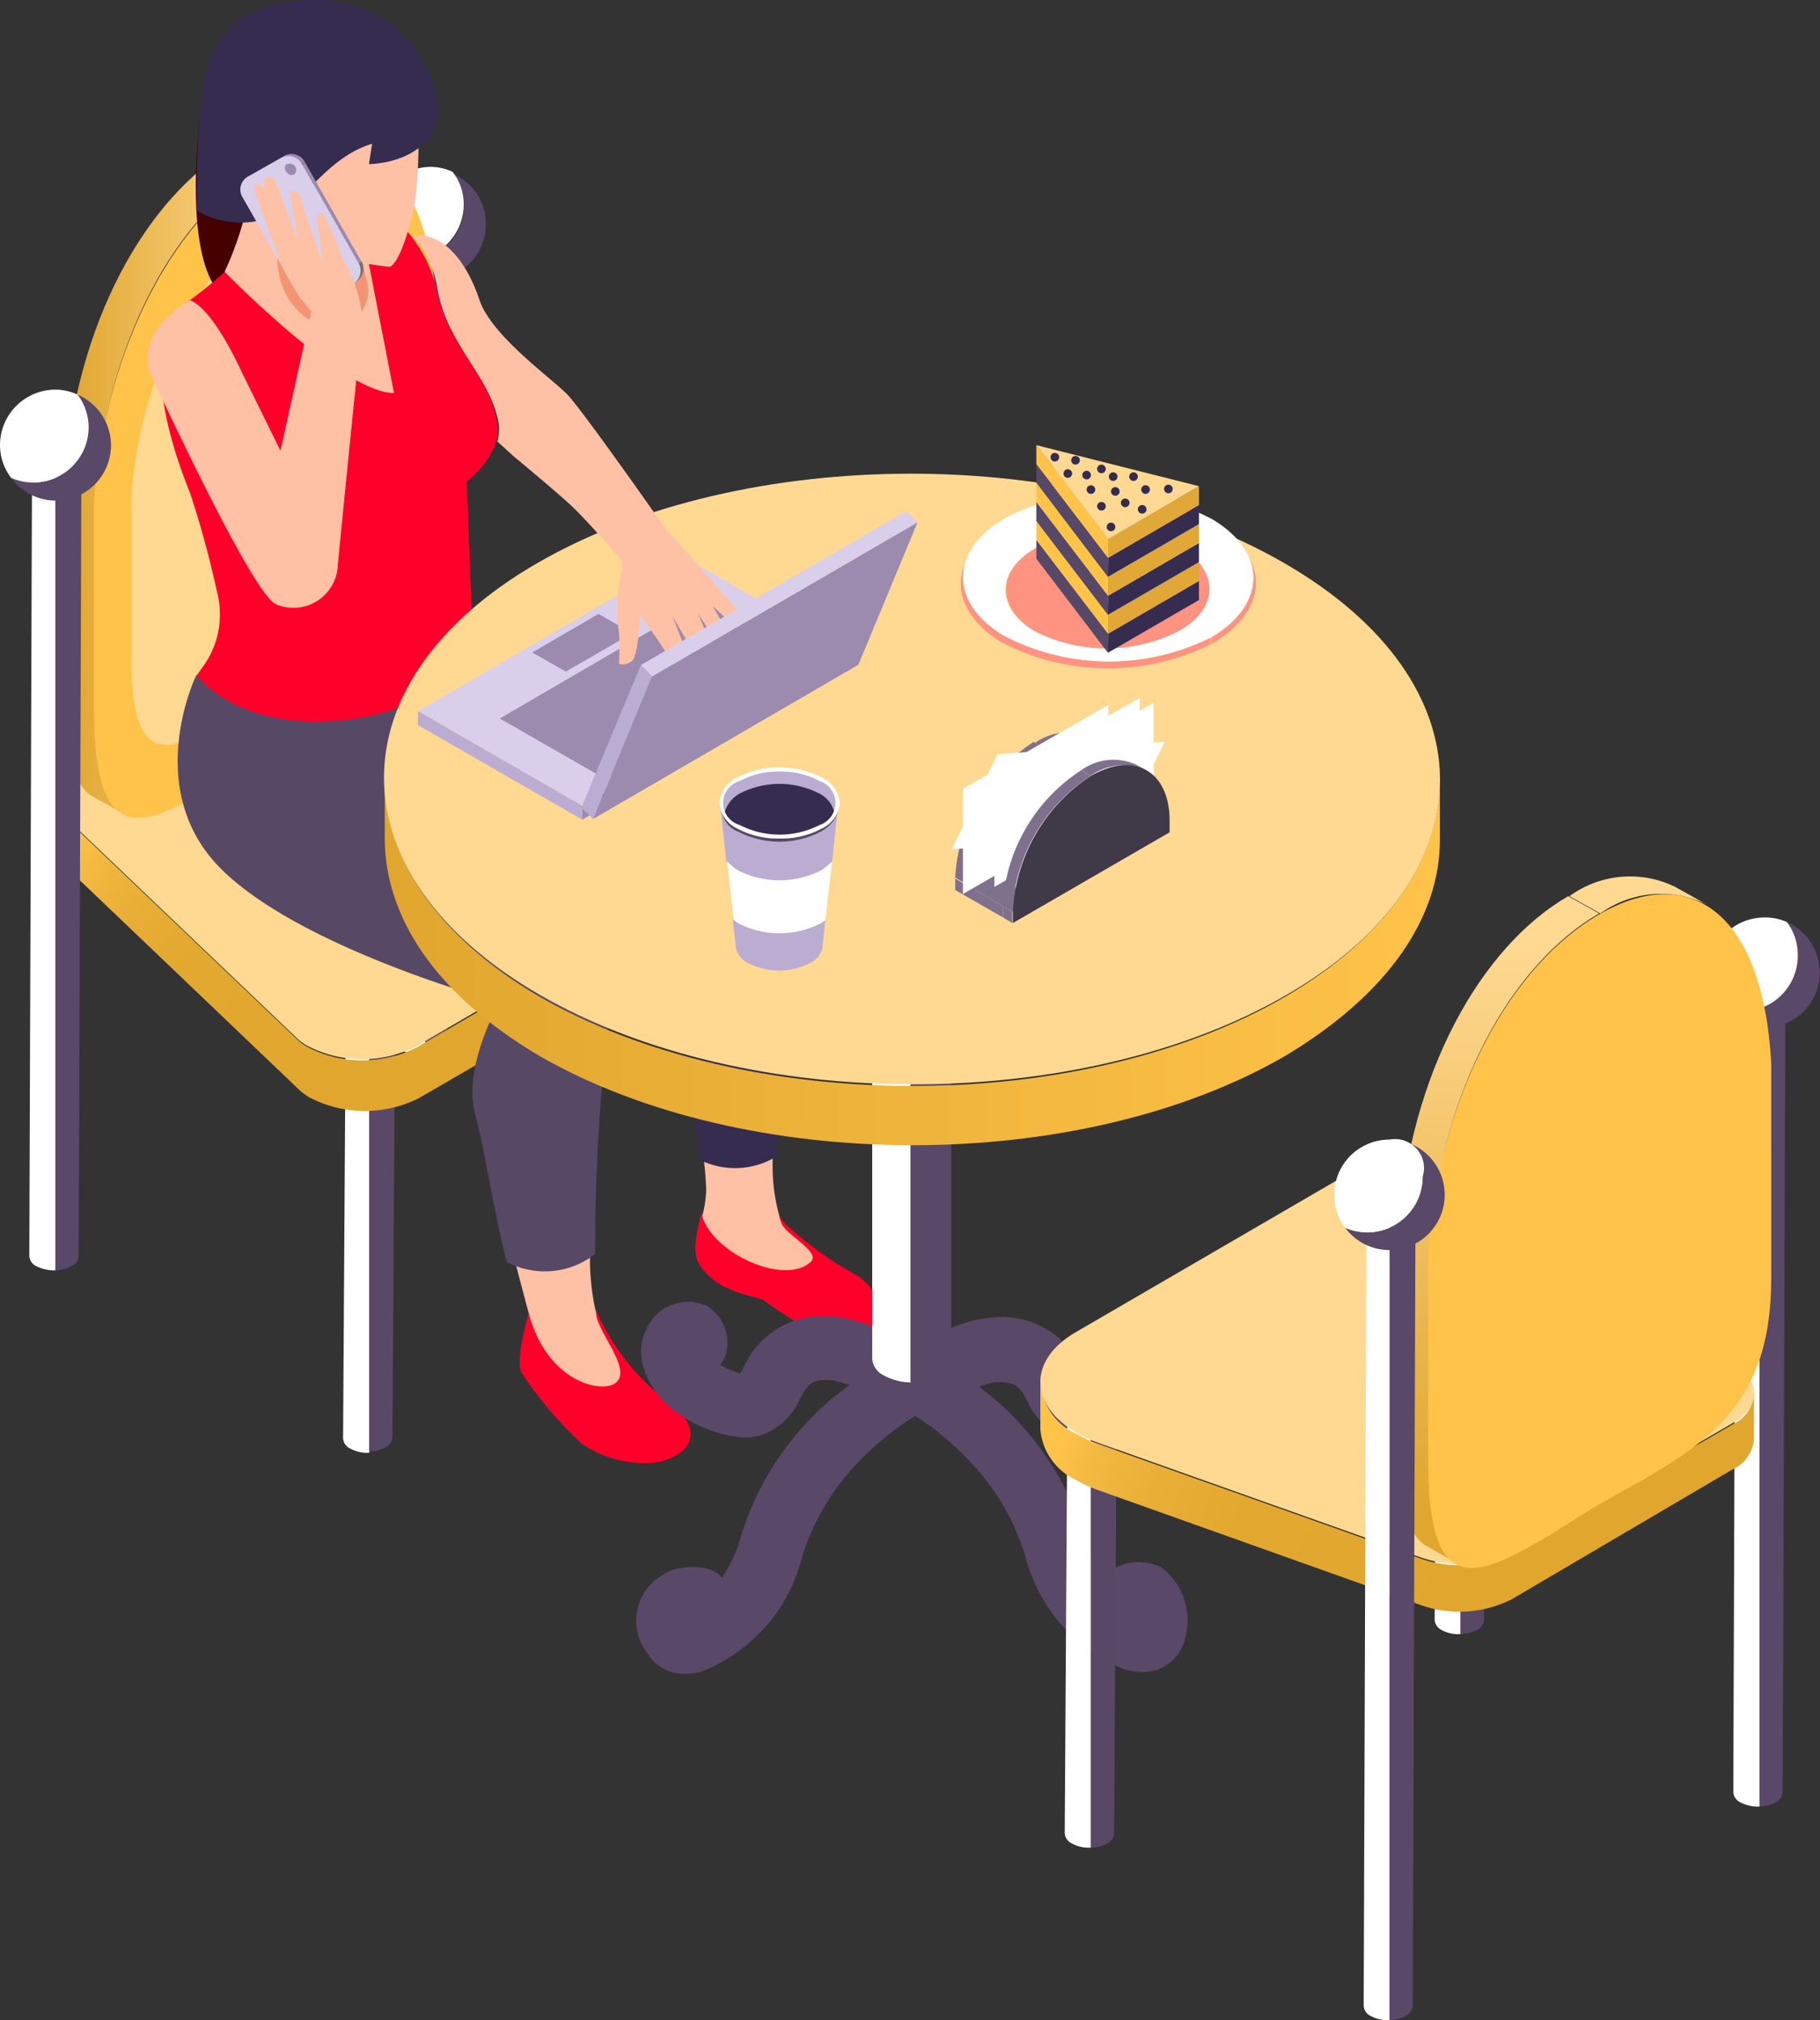 <svg id="_11" data-name="11" xmlns="http://www.w3.org/2000/svg" xmlns:xlink="http://www.w3.org/1999/xlink" viewBox="0 0 58.99 65.48"><rect x="0" y="0" width="58.99" height="65.48" fill="#333333" stroke="none"/><defs><style>.cls-1{fill:none;}.cls-2{fill:#9c8baf;}.cls-3{fill:#fff;}.cls-4{fill:#594868;}.cls-5{fill:url(#Безымянный_градиент_26);}.cls-6{fill:#ffd992;}.cls-7{fill:url(#Безымянный_градиент_24);}.cls-8{fill:#ffc349;}.cls-9{fill:#ffd892;}.cls-10{fill:#ffc1a5;}.cls-11{fill:#ff002a;}.cls-12{fill:#362c50;}.cls-13{fill:#574866;}.cls-14{fill:#450000;}.cls-15{fill:#f59473;}.cls-16{fill:#c4cbeb;}.cls-17{isolation:isolate;}.cls-18{clip-path:url(#clip-path);}.cls-19{fill:#8f8f8f;}.cls-20{fill:#8b8b8a;}.cls-21{fill:#8c8c8b;}.cls-22{clip-path:url(#clip-path-2);}.cls-23{fill:#747474;}.cls-24{fill:#797978;}.cls-25{clip-path:url(#clip-path-3);}.cls-26{fill:#d9cfea;}.cls-27{fill:url(#Безымянный_градиент_15);}.cls-28{fill:#584866;}.cls-29{fill:url(#Безымянный_градиент_26-2);}.cls-30{fill:url(#Безымянный_градиент_24-2);}.cls-31{fill:#bbacd1;}.cls-32{fill:#7f718e;}.cls-33{fill:#403947;}.cls-34{fill:#fe9381;}.cls-35{fill:#362c4f;}.cls-36{fill:#574867;}.cls-37{fill:#e1a737;}.cls-38{fill:#ffc447;}.cls-39{fill:#dbe3e6;}</style><linearGradient id="Безымянный_градиент_26" x1="159.97" y1="243.87" x2="169.54" y2="252.26" gradientUnits="userSpaceOnUse"><stop offset="0" stop-color="#ffc349"/><stop offset="0.08" stop-color="#f4b940"/><stop offset="0.23" stop-color="#e9ae36"/><stop offset="0.43" stop-color="#e2a830"/><stop offset="1" stop-color="#e0a62e"/></linearGradient><linearGradient id="Безымянный_градиент_24" x1="154.75" y1="237.93" x2="161.25" y2="237.93" gradientUnits="userSpaceOnUse"><stop offset="0" stop-color="#e0a62e"/><stop offset="0.49" stop-color="#efbe5d"/><stop offset="1" stop-color="#ffd992"/></linearGradient><clipPath id="clip-path" transform="translate(-152.64 -222.37)"><polygon id="SVGID" class="cls-1" points="160.74 228.05 160.64 228.11 160.65 228.11 160.75 228.05 160.74 228.05"/></clipPath><clipPath id="clip-path-2" transform="translate(-152.64 -222.37)"><path id="SVGID-2" data-name="SVGID" class="cls-1" d="M164.12,231.54l.09-.06a.49.49,0,0,0,.13-.67l-.1.06A.5.5,0,0,1,164.12,231.54Z"/></clipPath><clipPath id="clip-path-3" transform="translate(-152.64 -222.37)"><path id="SVGID-3" data-name="SVGID" class="cls-2" d="M162.43,227.69l.1-.05a.49.49,0,0,0-.65-.23l-.1.06A.5.5,0,0,1,162.43,227.69Z"/></clipPath><linearGradient id="Безымянный_градиент_15" x1="165.08" y1="253.51" x2="199.31" y2="253.51" gradientUnits="userSpaceOnUse"><stop offset="0" stop-color="#e0a62e"/><stop offset="1" stop-color="#ffc349"/></linearGradient><linearGradient id="Безымянный_градиент_26-2" x1="188.46" y1="265.25" x2="202.31" y2="270.41" xlink:href="#Безымянный_градиент_26"/><linearGradient id="Безымянный_градиент_24-2" x1="200.94" y1="271.38" x2="201.35" y2="252.96" xlink:href="#Безымянный_градиент_24"/></defs><path class="cls-3" d="M164.09,254.85a.4.4,0,0,1-.24-.33L163.76,269a.4.4,0,0,0,.24.33,1.1,1.1,0,0,0,.61.13V255A1.21,1.21,0,0,1,164.09,254.85Z" transform="translate(-152.64 -222.37)"/><path class="cls-4" d="M165.22,254.85a1.33,1.33,0,0,1-.61.13v14.44a1.25,1.25,0,0,0,.52-.13.41.41,0,0,0,.23-.33l.09-14.44A.41.41,0,0,1,165.22,254.85Z" transform="translate(-152.64 -222.37)"/><path class="cls-3" d="M176.08,247.92a.39.39,0,0,1-.24-.32L175.75,262a.4.4,0,0,0,.24.33,1.29,1.29,0,0,0,.6.13V248.05A1,1,0,0,1,176.08,247.92Z" transform="translate(-152.64 -222.37)"/><path class="cls-4" d="M177.21,247.92a1.16,1.16,0,0,1-.62.13V262.5a1.21,1.21,0,0,0,.52-.13.4.4,0,0,0,.24-.33l.09-14.44A.39.39,0,0,1,177.21,247.92Z" transform="translate(-152.64 -222.37)"/><path class="cls-4" d="M167,230.4a1.38,1.38,0,0,1-.62.13v26.09a1,1,0,0,0,.53-.13.39.39,0,0,0,.23-.32l.09-26.1A.41.41,0,0,1,167,230.4Z" transform="translate(-152.64 -222.37)"/><path class="cls-3" d="M165.91,230.4a.4.4,0,0,1-.24-.33l-.09,26.09a.4.4,0,0,0,.24.33,1.08,1.08,0,0,0,.6.13V230.53A1.2,1.2,0,0,1,165.91,230.4Z" transform="translate(-152.64 -222.37)"/><path class="cls-4" d="M167.31,228a1.7,1.7,0,0,1,.36,1.06,1.79,1.79,0,0,1-1.79,1.79,1.72,1.72,0,0,1-.72-.15,1.79,1.79,0,0,0,3.23-1.06A1.77,1.77,0,0,0,167.31,228Z" transform="translate(-152.64 -222.37)"/><path class="cls-3" d="M167.67,229a1.7,1.7,0,0,0-.36-1.06,1.71,1.71,0,0,0-.71-.16,1.81,1.81,0,0,0-1.8,1.8,1.76,1.76,0,0,0,.36,1.06,1.72,1.72,0,0,0,.72.15A1.79,1.79,0,0,0,167.67,229Z" transform="translate(-152.64 -222.37)"/><path class="cls-5" d="M177.91,249.49l-11.76,6.83a3.87,3.87,0,0,1-3.52,0,1.56,1.56,0,0,1-.38-.28l-7.14-6.81a1,1,0,0,1-.36-.75l.07,1.64a1,1,0,0,0,.37.75l7.14,6.82a1.77,1.77,0,0,0,.37.27,3.89,3.89,0,0,0,3.53,0L178,251.13a1.23,1.23,0,0,0,.73-1l-.08-1.64A1.25,1.25,0,0,1,177.91,249.49Z" transform="translate(-152.64 -222.37)"/><path class="cls-6" d="M177.9,247.45a1.08,1.08,0,0,1,0,2l-11.76,6.83a3.87,3.87,0,0,1-3.52,0,1.56,1.56,0,0,1-.38-.28l-7.14-6.81c-.6-.57-.44-1.3.36-1.77l7.11-4.13a3.91,3.91,0,0,1,3-.21l11.79,4.11A2.67,2.67,0,0,1,177.9,247.45Z" transform="translate(-152.64 -222.37)"/><path class="cls-6" d="M163.7,226.81l1,.57a3.32,3.32,0,0,0-3.42.3l-1-.57A3.36,3.36,0,0,1,163.7,226.81Z" transform="translate(-152.64 -222.37)"/><path class="cls-7" d="M156.63,248.74l-1-.56c-.56-.33-.89-1.29-.9-3.28,0-.41,0-6.47,0-6.89.32-5.13,2.65-9.26,5.49-10.9l1,.57c-2.84,1.64-5.18,5.77-5.5,10.89,0,.42,0,6.48,0,6.9C155.73,247.46,156.06,248.42,156.63,248.74Z" transform="translate(-152.64 -222.37)"/><path class="cls-8" d="M161.25,227.68c2.9-1.68,5.29-.1,5.56,4.84,0,.29,0,6.64,0,6.95,0,3.84-1.77,5.16-4.19,6.55-.43.26-.89.51-1.36.78-.8.46-1.55,1-2.24,1.36-1.95,1.13-3.32,1.39-3.33-2.69,0-.42,0-6.48,0-6.9C156.07,233.45,158.41,229.32,161.25,227.68Z" transform="translate(-152.64 -222.37)"/><path class="cls-9" d="M161.25,229.9c2.28-1.32,4.16-.08,4.37,3.79,0,.23,0,5.21,0,5.45,0,3-1.39,4.05-3.28,5.14l-1.07.61c-.63.36-1.22.75-1.76,1.06-1.53.89-2.6,1.09-2.61-2.11,0-.32,0-5.07,0-5.4C157.2,234.42,159,231.18,161.25,229.9Z" transform="translate(-152.64 -222.37)"/><path class="cls-3" d="M153.92,237.32a.4.4,0,0,1-.24-.33l-.09,26.1a.4.4,0,0,0,.24.33,1.31,1.31,0,0,0,.61.13v-26.1A1.21,1.21,0,0,1,153.92,237.32Z" transform="translate(-152.64 -222.37)"/><path class="cls-4" d="M155.05,237.32a1.33,1.33,0,0,1-.61.13v26.1a1.12,1.12,0,0,0,.52-.14.39.39,0,0,0,.23-.32l.09-26.1A.41.41,0,0,1,155.05,237.32Z" transform="translate(-152.64 -222.37)"/><path class="cls-4" d="M155.15,235.16a1.76,1.76,0,0,1,.36,1.06,1.79,1.79,0,0,1-1.8,1.79,1.71,1.71,0,0,1-.71-.15,1.79,1.79,0,1,0,2.15-2.7Z" transform="translate(-152.64 -222.37)"/><path class="cls-3" d="M155.51,236.22a1.76,1.76,0,0,0-.36-1.06,1.71,1.71,0,0,0-.71-.16,1.8,1.8,0,0,0-1.8,1.8,1.76,1.76,0,0,0,.36,1.06,1.71,1.71,0,0,0,.71.15A1.79,1.79,0,0,0,155.51,236.22Z" transform="translate(-152.64 -222.37)"/><path class="cls-10" d="M177.71,259.58a6.08,6.08,0,0,0,.18,2.17,1.57,1.57,0,0,0,.27.44c.34.26.52.49.86.79.56.49,2.12,2.5,2,2.73s-.43.41-1.44,0a15,15,0,0,1-2.12-1.27,2.77,2.77,0,0,1-1.82-1.08,2.17,2.17,0,0,1-.22-1.64,4,4,0,0,0,.11-.77,12.22,12.22,0,0,0-.11-1.24A3.81,3.81,0,0,0,177.71,259.58Z" transform="translate(-152.64 -222.37)"/><path class="cls-11" d="M177.89,261.75a1.35,1.35,0,0,0,.16.25,11.63,11.63,0,0,0,2.41,1.74,1.8,1.8,0,0,1,.75,1.74c0,.29-.3.86-2,.18a16.26,16.26,0,0,1-1.84-1.15c-.31-.15-1.48-.23-2.06-1.15-.25-.4-.09-1,.06-1.68.26,1.28,2.7,2.4,3.55,1.59.31-.29-.65-.79-.92-1.18A1.19,1.19,0,0,1,177.89,261.75Z" transform="translate(-152.64 -222.37)"/><path class="cls-10" d="M171.77,262.8a8,8,0,0,0,.16,2,7.27,7.27,0,0,0,2.32,3.29c.9.81.7,1.54-.43,1.46a4.67,4.67,0,0,1-2.37-.6,9.88,9.88,0,0,1-1.75-2.09,4.62,4.62,0,0,1,.08-1.91s-.21-.78-.48-1.82A3.16,3.16,0,0,0,171.77,262.8Z" transform="translate(-152.64 -222.37)"/><path class="cls-11" d="M172.59,267.2c.59-.45-.7-1.75-.63-2.34a7.67,7.67,0,0,0,2.59,3.15c.89.81.44,1.57-.67,1.77a3.61,3.61,0,0,1-2.38-.61,12.67,12.67,0,0,1-1.95-2.29c-.23-.44.23-1.94.23-1.94C170.35,267.13,172.11,267.56,172.59,267.2Z" transform="translate(-152.64 -222.37)"/><path class="cls-12" d="M162.91,244.49l4.16-2.58.89.64a38,38,0,0,1,7.34,4.29c2.66,2.22,2.93,3,2.93,3s0,4.4-.13,6.62c0,.84-.23,2.3-.28,3.39a2.57,2.57,0,0,1-2.51.11,25.23,25.23,0,0,0-.8-4.32,6.27,6.27,0,0,1-.09-4.07l-10.1-3.87Z" transform="translate(-152.64 -222.37)"/><path class="cls-13" d="M159,244.26l6.15-1.6L166.3,244l-.55,3.18s3.7,3.24,5.3,4.51a3.3,3.3,0,0,1,1.33,3.62,64.23,64.23,0,0,0-.45,7.71,2.65,2.65,0,0,1-2.86.26c-.41-1.53-.74-3.75-1-4.68-.5-1.57.76-3.74.76-3.74s-6.37-1.71-9-4.3S159,244.26,159,244.26Z" transform="translate(-152.64 -222.37)"/><path class="cls-14" d="M159.19,225.61s-.91,6,1.11,6.61,6.57,1.34,6.57,1.34l-2.74-6.34-1.34-2.2Z" transform="translate(-152.64 -222.37)"/><path class="cls-11" d="M160.55,230.59a15.91,15.91,0,0,1-1.75,1.51s-2.11,1,0,6.25a31.26,31.26,0,0,1,.87,3.19,2.87,2.87,0,0,1-.41,2.38l-.24.34s1.29,1.87,4.92,1.43c3.83-.45,4-3.14,4-3.14l-.17-4.57s1.11-.84,1-1.83c-.21-1.6-1.66-2.56-2-4.49a4.37,4.37,0,0,0-2.39-2.89Z" transform="translate(-152.64 -222.37)"/><path class="cls-10" d="M160.75,228.53a10.47,10.47,0,0,1-.83,2.65s3.83,3.94,5.49,3.93l-1.14-5.86Z" transform="translate(-152.64 -222.37)"/><path class="cls-15" d="M161.92,228.76l2,.27.62,2.49a1.18,1.18,0,0,1-1.7,1.32l0,0a2.25,2.25,0,0,1-1.16-1.61A4.63,4.63,0,0,1,161.92,228.76Z" transform="translate(-152.64 -222.37)"/><path class="cls-10" d="M166.19,226.38a16,16,0,0,1-.08,2.39c-.15.94-.52,2.12-.84,2.25a10,10,0,0,1-3.44-1,4.3,4.3,0,0,1-1.44-1.85c-.15-.57-.62-2.72.28-4C161.68,222.66,165.85,222.66,166.19,226.38Z" transform="translate(-152.64 -222.37)"/><path class="cls-16" d="M166.1,230.52h0Z" transform="translate(-152.64 -222.37)"/><path class="cls-12" d="M164.6,227.69s2.09,0,2.27-1.74a4,4,0,0,0-3.77-3.58c-1.95,0-3,.51-3.58,1.74s-.5,5.09-.5,5.09a2.82,2.82,0,0,0,2.68.09c1-.65,1.64-1.84,3-2.26Z" transform="translate(-152.64 -222.37)"/><g class="cls-17"><g class="cls-17"><g class="cls-18"><g class="cls-17"><polygon class="cls-19" points="8.01 5.74 8.11 5.68 8.1 5.68 8 5.74 8.01 5.74 8.01 5.74"/><polygon class="cls-20" points="8 5.74 8.1 5.68 8.1 5.68 8 5.74 8 5.74 8 5.74"/></g></g></g><polygon class="cls-21" points="9.14 5.1 9.24 5.04 8.11 5.68 8.01 5.74 9.14 5.1"/><g class="cls-17"><g class="cls-22"><g class="cls-17"><path class="cls-23" d="M164.12,231.54l.09-.06a.48.48,0,0,0,.16-.62l-.1.06a.49.49,0,0,1-.15.62Z" transform="translate(-152.64 -222.37)"/><path class="cls-24" d="M164.27,230.92l.1-.06,0-.05-.1.06,0,0Z" transform="translate(-152.64 -222.37)"/></g></g></g><polygon class="cls-2" points="11.6 8.5 11.7 8.45 9.89 5.27 9.79 5.33 11.6 8.5"/><g class="cls-17"><path id="SVGID-4" data-name="SVGID" class="cls-2" d="M162.43,227.69l.1-.05a.49.49,0,0,0-.65-.23l-.1.06A.5.5,0,0,1,162.43,227.69Z" transform="translate(-152.64 -222.37)"/><g class="cls-25"><g class="cls-17"><path class="cls-2" d="M162.43,227.69l.1-.05,0,0-.1.06,0,0Z" transform="translate(-152.64 -222.37)"/><path class="cls-2" d="M162.41,227.66l.1-.06,0,0-.1,0,0,.06Z" transform="translate(-152.64 -222.37)"/><path class="cls-2" d="M162.37,227.6l.1,0s0,0-.05-.05l-.1.06.05,0Z" transform="translate(-152.64 -222.37)"/><path class="cls-2" d="M162.32,227.56l.1-.06s0,0,0-.05l-.1.06s0,0,0,.05Z" transform="translate(-152.64 -222.37)"/><path class="cls-2" d="M162.27,227.51l.1-.06-.06,0-.1.06.06,0Z" transform="translate(-152.64 -222.37)"/><path class="cls-2" d="M162.21,227.48l.1-.06-.09,0-.1.06.09,0Z" transform="translate(-152.64 -222.37)"/><path class="cls-2" d="M162.12,227.44l.1-.06a.42.42,0,0,0-.27,0l-.1.06a.42.42,0,0,1,.27,0Z" transform="translate(-152.64 -222.37)"/><path class="cls-19" d="M161.85,227.44l.1-.06-.07,0-.1.06.07,0Z" transform="translate(-152.64 -222.37)"/></g></g></g><path class="cls-26" d="M160.65,228.11a.48.48,0,0,0-.14.67l1.81,3.17a.49.49,0,0,0,.65.23l1.14-.63a.49.49,0,0,0,.13-.68l-1.81-3.18a.5.5,0,0,0-.65-.22Z" transform="translate(-152.64 -222.37)"/><path class="cls-2" d="M161.92,227.69a.19.19,0,0,0,0,.25.2.2,0,0,0,.25.09.2.2,0,0,0-.2-.34Z" transform="translate(-152.64 -222.37)"/></g><path class="cls-10" d="M160.46,234.4s-.89-2-1.66-2.3c0,0-1.7.88-1.33,2.28,0,0,3.33,7.27,4.12,7.58a1.44,1.44,0,0,0,2-1.28c.12-1.29.8-8,.8-8a4.92,4.92,0,0,0-.68-2,7.33,7.33,0,0,0-.62-1.4c-.13,0-.25.07-.14.5a6.86,6.86,0,0,1,.12,1.06l-.73-2.15s-.18-.22-.31-.09l.28,1.58-.77-2s-.21-.19-.34,0v.28s-.15-.15-.23-.11-.11.11-.06.28.82,2.25.82,2.25a6.48,6.48,0,0,0,1,1.59l-1,4.51Z" transform="translate(-152.64 -222.37)"/><path class="cls-4" d="M190.27,273.17a1.66,1.66,0,0,0-1.88.31l0,0a4.15,4.15,0,0,1-.59-1.29,9.57,9.57,0,0,0-2.25-3.83c-1.25-1.37-4.36-3.2-5.82-3.3a2.8,2.8,0,0,0-3,1.66l-.1.17a3.05,3.05,0,0,1-.65-.28,1.13,1.13,0,0,0,.16-.26,1.41,1.41,0,0,0-.57-1.64,1.47,1.47,0,0,0-2,.8c-.48.95.25,2.23,1.21,2.78a4.12,4.12,0,0,0,2,.68,1.68,1.68,0,0,0,.5-.07,2.13,2.13,0,0,0,1.29-1.19c.27-.48.35-.64,1.06-.6a9.15,9.15,0,0,1,4.44,2.63,7.56,7.56,0,0,1,1.81,3.1,5.35,5.35,0,0,0,2.79,3.45,2,2,0,0,0,1,.28,1.4,1.4,0,0,0,1.19-.63A2.15,2.15,0,0,0,190.27,273.17Z" transform="translate(-152.64 -222.37)"/><path class="cls-4" d="M190.86,265.54a1.45,1.45,0,0,0-2.05-.51,1,1,0,0,0-.52,1.35,1.13,1.13,0,0,0,.16.26,2.85,2.85,0,0,1-.65.28l-.1-.17a2.82,2.82,0,0,0-3-1.66c-1.46.1-4.57,1.93-5.82,3.3a9.4,9.4,0,0,0-2.24,3.83,4.39,4.39,0,0,1-.6,1.29l0,0c-.33-.46-1.44-.43-1.9-.1a1.72,1.72,0,0,0-.49,2.59,1.38,1.38,0,0,0,1.18.63,2,2,0,0,0,1-.28,5.35,5.35,0,0,0,2.79-3.45,7.61,7.61,0,0,1,1.81-3.1,9.31,9.31,0,0,1,4.45-2.63c.7,0,.79.12,1.05.6a2.13,2.13,0,0,0,1.29,1.19,1.68,1.68,0,0,0,.5.07,4.09,4.09,0,0,0,2-.68C190.61,267.77,191.34,266.49,190.86,265.54Z" transform="translate(-152.64 -222.37)"/><path class="cls-3" d="M181.3,253.57a.67.67,0,0,1-.39-.54l0,13.39a.65.65,0,0,0,.39.54,1.8,1.8,0,0,0,.91.22v-13.4A1.75,1.75,0,0,1,181.3,253.57Z" transform="translate(-152.64 -222.37)"/><path class="cls-4" d="M183.15,253.57a2,2,0,0,1-1,.21v13.4a1.92,1.92,0,0,0,.94-.22.66.66,0,0,0,.38-.53l0-13.4A.66.66,0,0,1,183.15,253.57Z" transform="translate(-152.64 -222.37)"/><path class="cls-27" d="M199.31,247.67v1.92c0,2.52-1.67,5-5,7-6.66,3.87-17.49,3.87-24.2,0-3.37-2-5-4.51-5-7.06v-1.92c0,2.55,1.68,5.11,5,7.06,6.71,3.87,17.54,3.87,24.2,0C197.65,252.71,199.3,250.19,199.31,247.67Z" transform="translate(-152.64 -222.37)"/><path class="cls-6" d="M194.26,240.62c6.71,3.87,6.74,10.14.08,14s-17.49,3.87-24.2,0-6.74-10.15-.08-14S187.56,236.75,194.26,240.62Z" transform="translate(-152.64 -222.37)"/><path class="cls-3" d="M187.48,267.69a.4.4,0,0,1-.24-.33l-.09,14.45a.4.4,0,0,0,.24.32,1.1,1.1,0,0,0,.61.13V267.82A1.21,1.21,0,0,1,187.48,267.69Z" transform="translate(-152.64 -222.37)"/><path class="cls-28" d="M188.61,267.69a1.12,1.12,0,0,1-.61.13v14.44a1,1,0,0,0,.52-.13.41.41,0,0,0,.23-.32l.09-14.45A.41.41,0,0,1,188.61,267.69Z" transform="translate(-152.64 -222.37)"/><path class="cls-3" d="M199.47,260.77a.4.4,0,0,1-.24-.33l-.09,14.44a.41.41,0,0,0,.23.33,1.12,1.12,0,0,0,.61.13V260.9A1.2,1.2,0,0,1,199.47,260.77Z" transform="translate(-152.64 -222.37)"/><path class="cls-28" d="M200.59,260.77a1.31,1.31,0,0,1-.61.13v14.44a1.21,1.21,0,0,0,.52-.13.4.4,0,0,0,.24-.32l.09-14.45A.4.4,0,0,1,200.59,260.77Z" transform="translate(-152.64 -222.37)"/><path class="cls-3" d="M209.15,254.7a.4.4,0,0,1-.24-.33l-.09,26.1a.4.4,0,0,0,.24.33,1.22,1.22,0,0,0,.61.13v-26.1A1.21,1.21,0,0,1,209.15,254.7Z" transform="translate(-152.64 -222.37)"/><path class="cls-4" d="M210.28,254.7a1.12,1.12,0,0,1-.61.13v26.1a1.25,1.25,0,0,0,.52-.13.41.41,0,0,0,.23-.33l.09-26.09A.41.41,0,0,1,210.28,254.7Z" transform="translate(-152.64 -222.37)"/><path class="cls-4" d="M210.56,252.26a1.77,1.77,0,0,1,.35,1.06,1.8,1.8,0,0,1-1.79,1.8,1.89,1.89,0,0,1-.72-.15,1.79,1.79,0,1,0,2.16-2.71Z" transform="translate(-152.64 -222.37)"/><path class="cls-3" d="M210.91,253.32a1.77,1.77,0,0,0-.35-1.06,1.72,1.72,0,0,0-.72-.15A1.8,1.8,0,0,0,208.4,255a1.89,1.89,0,0,0,.72.15A1.8,1.8,0,0,0,210.91,253.32Z" transform="translate(-152.64 -222.37)"/><path class="cls-29" d="M208.8,268.54l-7.16,4.16a3.75,3.75,0,0,1-2.93.2l-10.44-3.71a4.6,4.6,0,0,1-.74-.34,2,2,0,0,1-1.17-1.65v1.51a2,2,0,0,0,1.17,1.64,4.34,4.34,0,0,0,.75.34l10.44,3.72a3.76,3.76,0,0,0,2.92-.2L208.8,270a1.18,1.18,0,0,0,.69-1v-1.51A1.16,1.16,0,0,1,208.8,268.54Z" transform="translate(-152.64 -222.37)"/><path class="cls-6" d="M202.11,260.38a3.63,3.63,0,0,1,.58.43l6.45,6c.58.54.44,1.24-.34,1.69l-7.16,4.16a3.75,3.75,0,0,1-2.93.2l-10.44-3.71a4.6,4.6,0,0,1-.74-.34c-1.52-.88-1.6-2.35,0-3.27l8.94-5.2A6.25,6.25,0,0,1,202.11,260.38Z" transform="translate(-152.64 -222.37)"/><path class="cls-6" d="M206.94,251.12l1,.56a3.36,3.36,0,0,0-3.43.3l-1-.56A3.33,3.33,0,0,1,206.94,251.12Z" transform="translate(-152.64 -222.37)"/><path class="cls-30" d="M199.87,273.05l-1-.57c-.56-.33-.89-1.28-.89-3.28,0-.41,0-6.47,0-6.89.32-5.12,2.66-9.26,5.49-10.89l1,.56c-2.84,1.64-5.17,5.77-5.5,10.9,0,.42,0,6.48,0,6.89C199,271.76,199.31,272.72,199.87,273.05Z" transform="translate(-152.64 -222.37)"/><path class="cls-8" d="M204.49,252c2.9-1.67,5.29-.1,5.56,4.84,0,.29,0,6.65,0,6.95,0,3.84-1.77,5.16-4.18,6.56l-1.37.77c-.79.46-1.55,1-2.24,1.36-2,1.13-3.32,1.39-3.33-2.69,0-.41,0-6.47,0-6.89C199.32,257.75,201.65,253.62,204.49,252Z" transform="translate(-152.64 -222.37)"/><path class="cls-3" d="M197.16,261.62a.39.39,0,0,1-.23-.33l-.09,26.1a.39.39,0,0,0,.23.33,1.12,1.12,0,0,0,.61.13v-26.1A1,1,0,0,1,197.16,261.62Z" transform="translate(-152.64 -222.37)"/><path class="cls-4" d="M198.29,261.62a1.12,1.12,0,0,1-.61.13v26.1a1.21,1.21,0,0,0,.52-.13.41.41,0,0,0,.23-.33l.09-26.09A.41.41,0,0,1,198.29,261.62Z" transform="translate(-152.64 -222.37)"/><path class="cls-4" d="M198.39,259.46a1.72,1.72,0,0,1,.36,1.06,1.8,1.8,0,0,1-1.79,1.8,1.89,1.89,0,0,1-.72-.15,1.79,1.79,0,1,0,2.15-2.71Z" transform="translate(-152.64 -222.37)"/><path class="cls-3" d="M198.75,260.52a.94.94,0,0,0-1.07-1.21,1.79,1.79,0,0,0-1.44,2.86,1.89,1.89,0,0,0,.72.15A1.8,1.8,0,0,0,198.75,260.52Z" transform="translate(-152.64 -222.37)"/><polygon class="cls-2" points="18.87 26.57 27.48 21.57 27.48 21.2 18.87 26.2 18.87 26.57"/><polygon points="18.87 26.2 27.48 21.2 27.46 21.17 18.85 26.18 18.87 26.2"/><polygon points="18.85 26.18 27.46 21.17 27.48 21.12 18.87 26.12 18.85 26.18"/><polygon class="cls-26" points="18.87 26.12 27.48 21.12 22.16 18.05 13.55 23.05 18.87 26.12"/><polygon class="cls-2" points="26.24 21.36 22.86 19.41 16.2 23.29 19.58 25.23 26.24 21.36"/><polygon class="cls-2" points="20.49 20.53 19.4 19.9 17.25 21.15 18.34 21.77 20.49 20.53"/><polygon class="cls-31" points="13.55 23.05 13.54 23.5 18.87 26.57 18.87 26.2 18.85 26.18 18.87 26.12 13.55 23.05"/><path class="cls-10" d="M174.21,239.51s-2.67-3.82-3.18-4.35-2.46-1.9-2.85-3.07-1.11-2.14-2.07-2.1H166a3.28,3.28,0,0,1,.81,1.67c.3,1.93,1.75,2.89,2,4.49a1.54,1.54,0,0,1-.05.53l.55.5s1.49,1.23,1.95,1.68,1.56,1.7,1.56,1.7a5.59,5.59,0,0,1-.12.8,5.08,5.08,0,0,0,0,1.5,7.24,7.24,0,0,1,0,1c0,.06.19.09.41-.05s.28-1.5.28-1.5a22,22,0,0,1,1.37,2.08c.22.31.41.2.44.06s-.77-2.11-.77-2.11,1,1.7,1.19,2,.42.18.44,0a21.72,21.72,0,0,0-.8-2.08s.8,1.21,1,1.45.43.08.35-.13-.87-1.56-.87-1.56a5.65,5.65,0,0,1,.6.59c.46.48.57.16.55,0S174.21,239.51,174.21,239.51Z" transform="translate(-152.64 -222.37)"/><polygon class="cls-2" points="19.22 26.55 27.82 21.55 29.74 16.93 21.13 21.93 19.22 26.55"/><polygon class="cls-26" points="21.13 21.93 29.74 16.93 29.38 16.56 20.77 21.56 21.13 21.93"/><polygon class="cls-31" points="20.77 21.56 18.87 26.12 18.85 26.18 18.87 26.2 19.22 26.55 21.13 21.93 20.77 21.56"/><g class="cls-17"><path class="cls-32" d="M188,246.28l.31.18a1.81,1.81,0,0,0-1.81.17l-.31-.18A1.81,1.81,0,0,1,188,246.28Z" transform="translate(-152.64 -222.37)"/><path class="cls-32" d="M183.91,251l-.31-.18a5.61,5.61,0,0,1,2.54-4.4l.31.18A5.61,5.61,0,0,0,183.91,251Z" transform="translate(-152.64 -222.37)"/><path class="cls-33" d="M186.45,246.63c1.4-.81,2.55-.16,2.55,1.46v.37l-5.08,2.94V251A5.61,5.61,0,0,1,186.45,246.63Z" transform="translate(-152.64 -222.37)"/><polygon class="cls-32" points="32.51 29.74 30.96 28.85 30.96 28.48 32.5 29.37 32.51 29.74"/><polygon class="cls-32" points="32.81 29.55 31.27 28.66 34.59 26.72 36.13 27.61 32.81 29.55"/></g><polygon class="cls-3" points="36.94 26.03 32.23 28.75 32.23 25.34 36.94 22.62 36.94 26.03"/><polygon class="cls-3" points="35.92 26.26 31.21 28.98 31.21 25.57 35.92 22.85 35.92 26.26"/><polygon class="cls-3" points="37.39 26.19 32.68 28.91 32.68 25.5 37.39 22.78 37.39 26.19"/><polygon class="cls-3" points="36.27 27.11 30.85 27.53 32.33 24.45 37.75 24.04 36.27 27.11"/><g class="cls-17"><polygon class="cls-32" points="32.81 29.92 32.51 29.74 32.5 29.37 32.81 29.55 32.81 29.92"/><path class="cls-32" d="M189.49,247.17l.31.18a1.78,1.78,0,0,0-1.81.17l-.31-.18A1.78,1.78,0,0,1,189.49,247.17Z" transform="translate(-152.64 -222.37)"/><path class="cls-32" d="M185.45,251.91l-.31-.18a5.59,5.59,0,0,1,2.54-4.39l.31.18A5.59,5.59,0,0,0,185.45,251.91Z" transform="translate(-152.64 -222.37)"/><path class="cls-33" d="M188,247.52c1.4-.81,2.55-.16,2.55,1.46v.37l-5.08,2.94v-.38A5.59,5.59,0,0,1,188,247.52Z" transform="translate(-152.64 -222.37)"/></g><g class="cls-17"><path class="cls-34" d="M190.86,242.83a5.15,5.15,0,0,1-4.68,0c-1.27-.76-1.24-2,.07-2.71a5.15,5.15,0,0,1,4.68,0C192.2,240.89,192.17,242.1,190.86,242.83Z" transform="translate(-152.64 -222.37)"/><path class="cls-34" d="M193.07,240.32l.08.17c.49.95.06,2-1.26,2.77l0-.21C193.13,242.32,193.55,241.26,193.07,240.32Z" transform="translate(-152.64 -222.37)"/><path class="cls-34" d="M184,240.46l.08-.16c-.47.91-.1,1.94,1.13,2.68a7.37,7.37,0,0,0,6.66.07l0,.21a7.48,7.48,0,0,1-6.77-.07C183.87,242.44,183.49,241.39,184,240.46Z" transform="translate(-152.64 -222.37)"/><path class="cls-3" d="M191.84,243.05l-1-.22c1.31-.73,1.34-1.94.07-2.71a5.15,5.15,0,0,0-4.68,0c-1.31.73-1.34,1.95-.07,2.71a5.15,5.15,0,0,0,4.68,0l1,.22a7.37,7.37,0,0,1-6.66-.07c-1.81-1.08-1.76-2.81.1-3.85a7.29,7.29,0,0,1,6.65.07C193.74,240.28,193.7,242,191.84,243.05Z" transform="translate(-152.64 -222.37)"/></g><polygon class="cls-35" points="38.86 18.83 38.86 19.45 35.91 21.16 35.92 20.54 38.86 18.83"/><polygon class="cls-36" points="35.92 20.54 35.91 21.16 33.59 18.11 33.59 17.5 35.92 20.54"/><polygon class="cls-2" points="38.86 18.83 35.92 20.54 33.59 17.5 38.86 18.83"/><polygon class="cls-37" points="38.86 18.22 38.86 18.83 35.91 20.54 35.92 19.93 38.86 18.22"/><polygon class="cls-38" points="35.92 19.93 35.91 20.54 33.59 17.5 33.59 16.89 35.92 19.93"/><polygon class="cls-6" points="38.86 18.22 35.92 19.93 33.59 16.89 38.86 18.22"/><polygon class="cls-35" points="38.86 17.6 38.86 18.22 35.91 19.93 35.92 19.31 38.86 17.6"/><polygon class="cls-36" points="35.92 19.31 35.91 19.93 33.59 16.89 33.59 16.27 35.92 19.31"/><polygon class="cls-2" points="38.86 17.6 35.92 19.31 33.59 16.27 38.86 17.6"/><polygon class="cls-37" points="38.86 16.99 38.86 17.6 35.91 19.31 35.92 18.7 38.86 16.99"/><polygon class="cls-38" points="35.92 18.7 35.91 19.31 33.59 16.27 33.59 15.65 35.92 18.7"/><polygon class="cls-6" points="38.86 16.99 35.92 18.7 33.59 15.65 38.86 16.99"/><polygon class="cls-35" points="38.86 16.37 38.86 16.99 35.91 18.7 35.92 18.08 38.86 16.37"/><polygon class="cls-36" points="35.92 18.08 35.91 18.7 33.59 15.65 33.59 15.04 35.92 18.08"/><polygon class="cls-2" points="38.86 16.37 35.92 18.08 33.59 15.04 38.86 16.37"/><polygon class="cls-37" points="38.86 15.76 38.86 16.37 35.91 18.08 35.92 17.47 38.86 15.76"/><polygon class="cls-38" points="35.92 17.47 35.91 18.08 33.59 15.04 33.59 14.43 35.92 17.47"/><polygon class="cls-6" points="38.86 15.76 35.92 17.47 33.59 14.43 38.86 15.76"/><path class="cls-35" d="M189.25,238.67a.14.14,0,1,1-.14-.14A.14.14,0,0,1,189.25,238.67Z" transform="translate(-152.64 -222.37)"/><path class="cls-35" d="M189.91,238.24a.14.14,0,1,1-.14-.14A.14.14,0,0,1,189.91,238.24Z" transform="translate(-152.64 -222.37)"/><circle class="cls-35" cx="36.08" cy="15.45" r="0.14"/><path class="cls-35" d="M188,237.77a.14.14,0,0,1-.14.14.14.14,0,1,1,0-.28A.14.14,0,0,1,188,237.77Z" transform="translate(-152.64 -222.37)"/><circle class="cls-35" cx="35.36" cy="15.87" r="0.14"/><circle class="cls-35" cx="36.01" cy="17.08" r="0.14"/><circle class="cls-35" cx="37.87" cy="15.85" r="0.14"/><circle class="cls-35" cx="37.02" cy="16.51" r="0.14"/><circle class="cls-35" cx="36.74" cy="15.45" r="0.14"/><path class="cls-35" d="M187.64,237.29a.14.14,0,1,1-.28,0,.14.14,0,1,1,.28,0Z" transform="translate(-152.64 -222.37)"/><circle class="cls-35" cx="34.61" cy="15.35" r="0.14"/><circle class="cls-35" cx="34.19" cy="14.82" r="0.14"/><circle class="cls-35" cx="35.7" cy="15.2" r="0.14"/><circle class="cls-35" cx="36.15" cy="15.93" r="0.14"/><circle class="cls-35" cx="35.7" cy="16.41" r="0.14"/><path class="cls-31" d="M176,248.63l.18,1.66.58,1.11-.37.8.1.87a.71.71,0,0,0,.4.52,2.2,2.2,0,0,0,2,0,.72.72,0,0,0,.41-.52l.09-.87-.29-.83.51-1.08.18-1.66S176,248.63,176,248.63Z" transform="translate(-152.64 -222.37)"/><path class="cls-36" d="M179.24,247.79c.74.43.74,1.12,0,1.54a2.92,2.92,0,0,1-2.67,0,.82.82,0,0,1,0-1.54A3,3,0,0,1,179.24,247.79Z" transform="translate(-152.64 -222.37)"/><path class="cls-31" d="M179.24,247.63c.74.43.74,1.12,0,1.54a3,3,0,0,1-2.67,0,.82.82,0,0,1,0-1.54A3,3,0,0,1,179.24,247.63Z" transform="translate(-152.64 -222.37)"/><path class="cls-3" d="M176.42,252.2l.15.1a2.92,2.92,0,0,0,2.67,0,1,1,0,0,0,.15-.1l.22-1.91a1.66,1.66,0,0,1-.37.3,3,3,0,0,1-2.67,0,1.59,1.59,0,0,1-.36-.3Z" transform="translate(-152.64 -222.37)"/><path class="cls-39" d="M178.09,249.48h0Z" transform="translate(-152.64 -222.37)"/><path class="cls-35" d="M179.69,248.74a.92.92,0,0,0-.52-.66,2.82,2.82,0,0,0-2.53,0,1,1,0,0,0-.52.66,1.17,1.17,0,0,0,.45.43,2.77,2.77,0,0,0,1.34.32h.18a2.52,2.52,0,0,0,1.15-.31A1.17,1.17,0,0,0,179.69,248.74Z" transform="translate(-152.64 -222.37)"/><path class="cls-3" d="M177.91,249.55a2.77,2.77,0,0,1-1.37-.32,1,1,0,0,1-.58-.83,1,1,0,0,1,.58-.83,3,3,0,0,1,2.73,0,1,1,0,0,1,.59.83,1,1,0,0,1-.59.83A2.73,2.73,0,0,1,177.91,249.55Zm0-2.17a2.63,2.63,0,0,0-1.3.31.74.74,0,0,0,0,1.42,2.84,2.84,0,0,0,2.6,0,.75.75,0,0,0,0-1.42A2.63,2.63,0,0,0,177.91,247.38Z" transform="translate(-152.64 -222.37)"/></svg>
